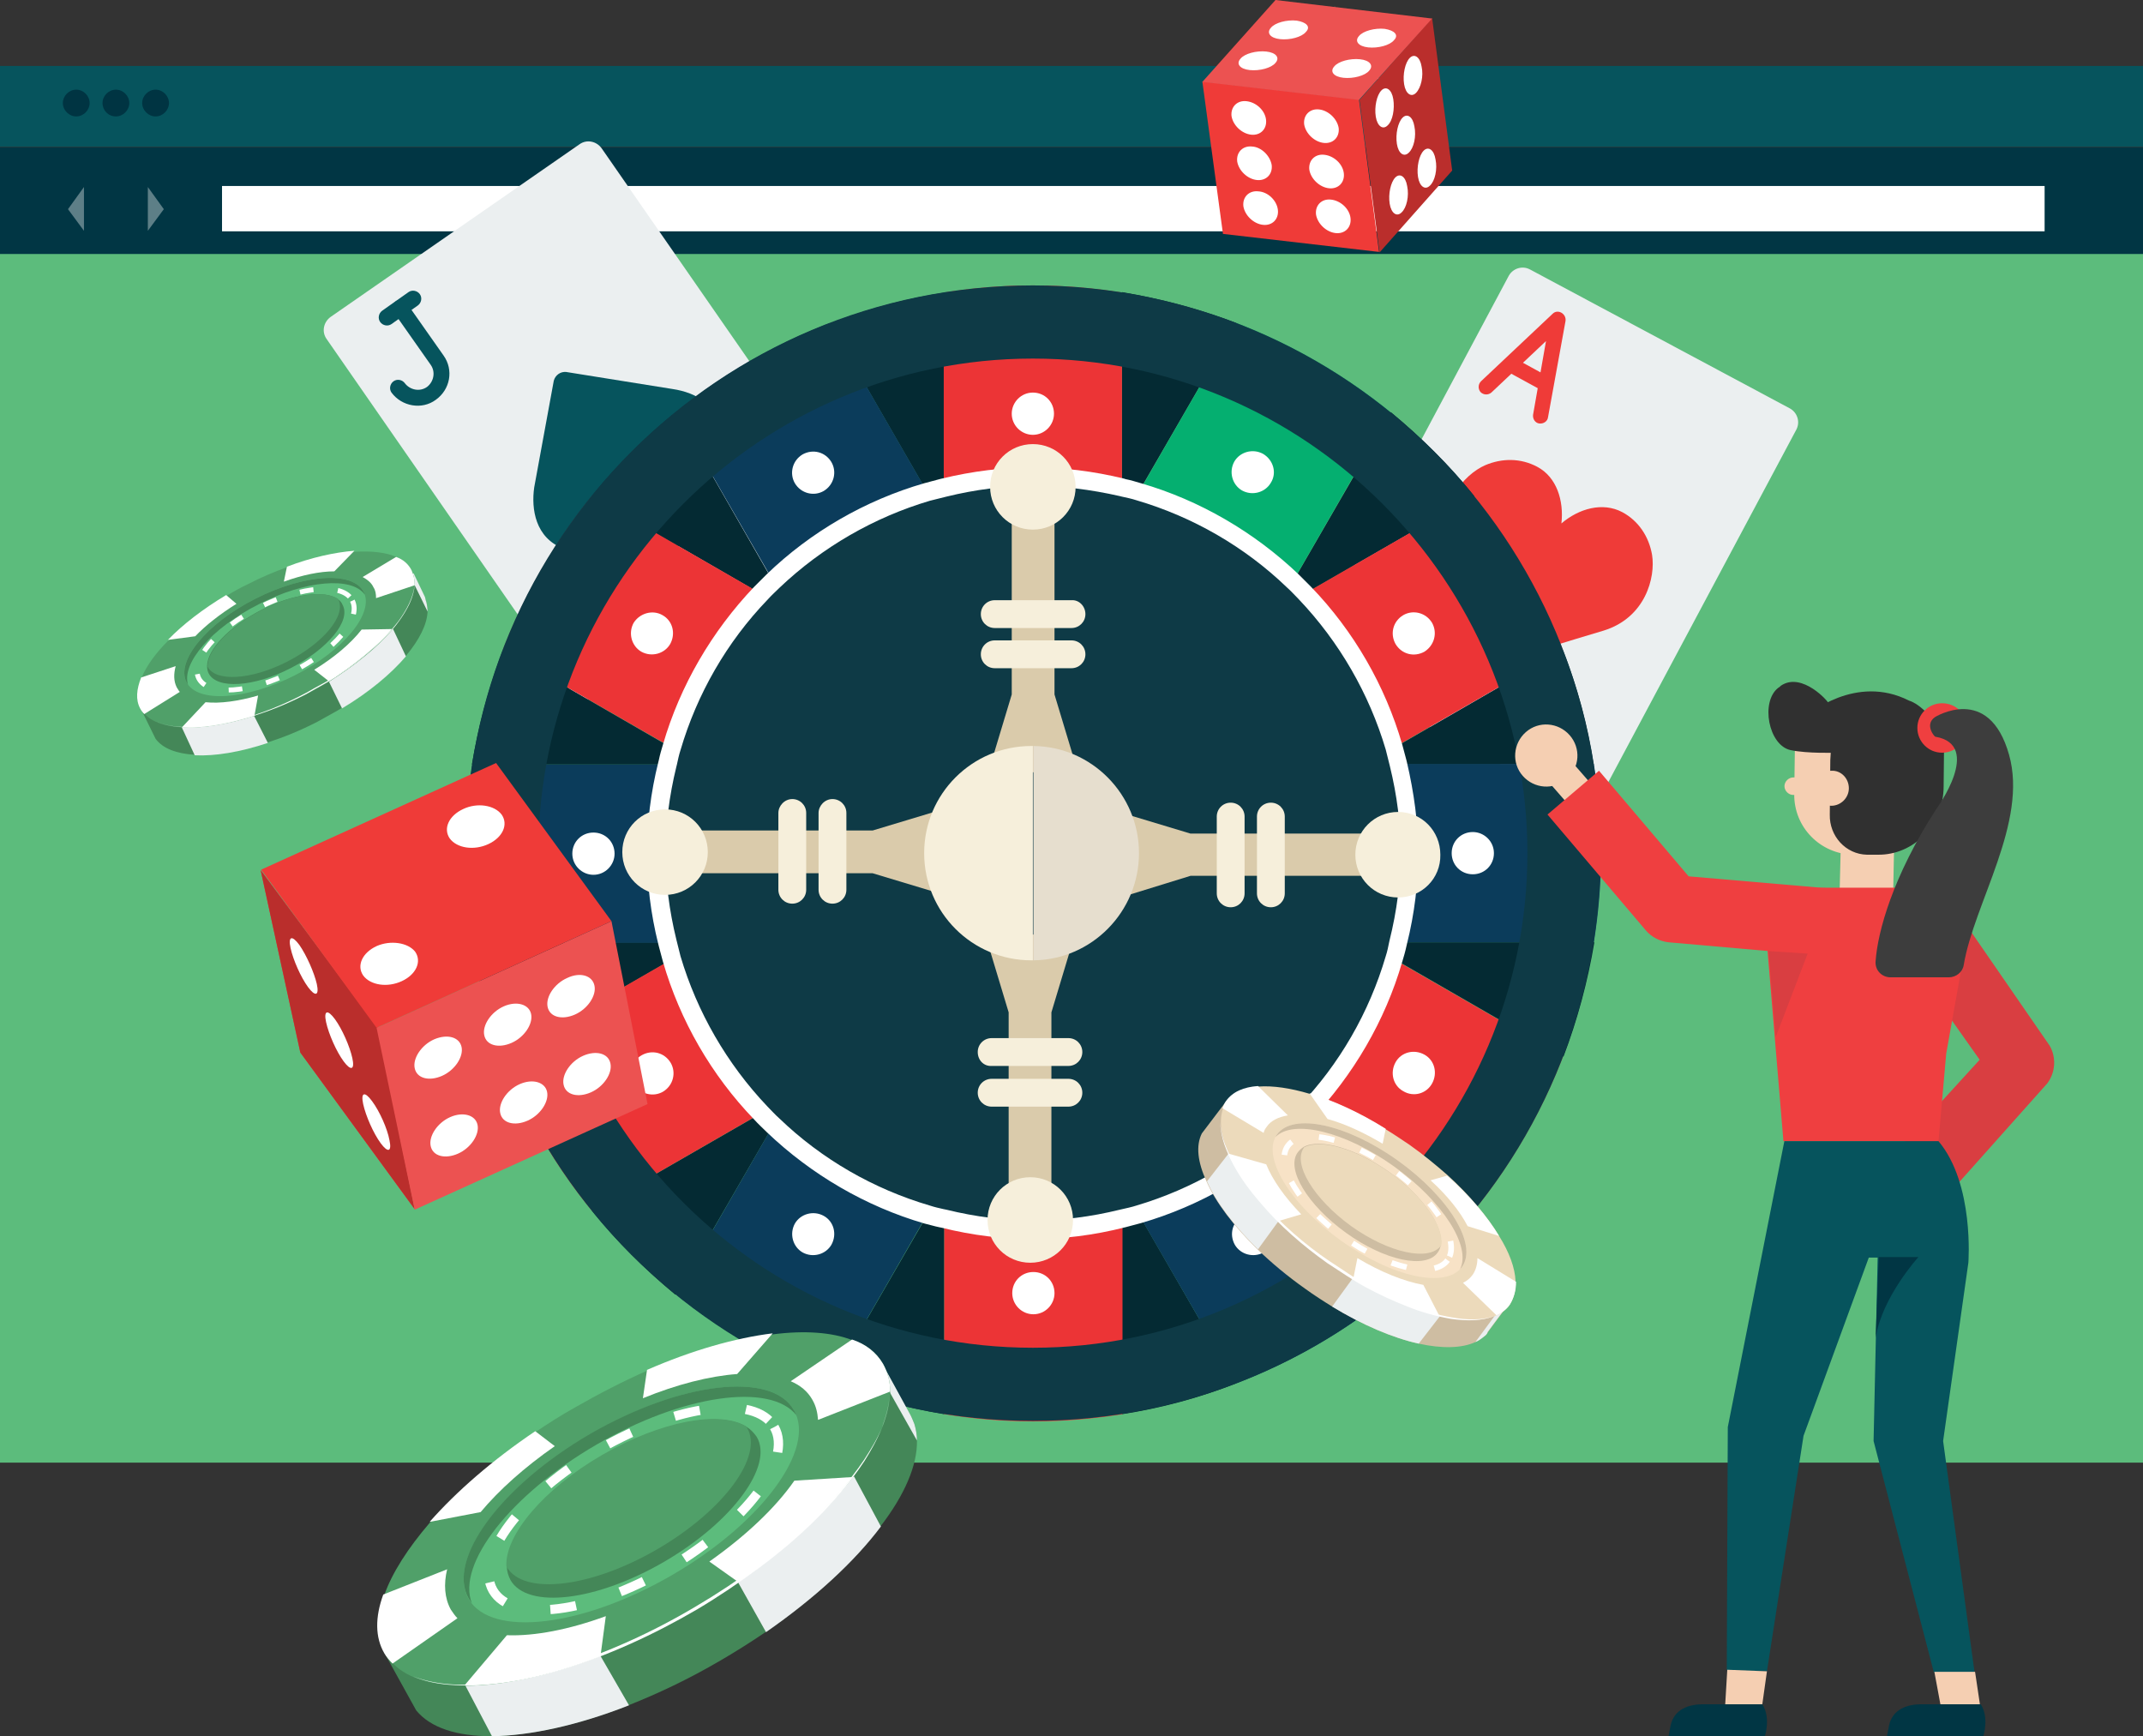 <?xml version="1.0" encoding="utf-8"?>
<!-- Generator: Adobe Illustrator 24.0.2, SVG Export Plug-In . SVG Version: 6.00 Build 0)  -->
<svg version="1.1" id="Layer_1" xmlns="http://www.w3.org/2000/svg" xmlns:xlink="http://www.w3.org/1999/xlink" x="0px" y="0px"
	 viewBox="0 0 416 337" style="enable-background:new 0 0 416 337;" xml:space="preserve">
<rect x="0" y="0" width="416" height="337" fill="#333333" stroke="none"/>
<style type="text/css">
	.st0{fill:#5CBC7C;}
	.st1{fill:#06545D;}
	.st2{fill:#013644;}
	.st3{fill:#FFFFFF;}
	.st4{fill:#003442;}
	.st5{opacity:0.36;}
	.st6{fill:#EBEFF0;}
	.st7{fill:#EF3B38;}
	.st8{fill:#042A33;}
	.st9{fill:#EC3436;}
	.st10{fill:#05AF70;}
	.st11{fill:#0B3C5B;}
	.st12{fill:#0E3A46;}
	.st13{fill:#DACBAB;}
	.st14{fill:#F6EFDB;}
	.st15{fill:#E6DECE;}
	.st16{fill:#448758;}
	.st17{fill:#50A069;}
	.st18{fill:none;stroke:#FFFFFF;stroke-width:1.799;stroke-miterlimit:10;stroke-dasharray:5.037,8.995;}
	.st19{fill:none;stroke:#FFFFFF;stroke-width:0.951;stroke-miterlimit:10;stroke-dasharray:2.662,4.754;}
	.st20{fill:#CEBDA2;}
	.st21{fill:#ECDABB;}
	.st22{fill:#F7E2C6;}
	.st23{fill:none;stroke:#FFFFFF;stroke-width:1.089;stroke-miterlimit:10;stroke-dasharray:3.05,5.447;}
	.st24{fill:url(#path4448_1_);}
	.st25{fill:#BA2E2C;}
	.st26{fill:#EC5251;}
	.st27{fill:#EF3F40;}
	.st28{opacity:0.1;fill:#0E3A46;}
	.st29{fill:#F5CFB2;}
	.st30{fill:#303030;}
	.st31{fill:#3D3D3D;}
</style>
<g>
	<g>
		<g>
			<g>
				<rect y="49.2" class="st0" width="416" height="234.7"/>
			</g>
		</g>
		<g>
			<g>
				<rect y="12.8" class="st1" width="416" height="15.7"/>
			</g>
			<g>
				<rect y="28.6" class="st2" width="416" height="20.7"/>
			</g>
			<g>
				<rect x="43.1" y="36.1" class="st3" width="353.8" height="8.8"/>
			</g>
			<g>
				<g>
					<path class="st4" d="M17.4,20c0,1.4-1.2,2.6-2.6,2.6s-2.6-1.2-2.6-2.6c0-1.4,1.2-2.6,2.6-2.6S17.4,18.6,17.4,20z"/>
				</g>
				<g>
					<path class="st4" d="M25.1,20c0,1.4-1.2,2.6-2.6,2.6c-1.5,0-2.6-1.2-2.6-2.6c0-1.4,1.2-2.6,2.6-2.6
						C23.9,17.4,25.1,18.6,25.1,20z"/>
				</g>
				<g>
					<path class="st4" d="M32.8,20c0,1.4-1.2,2.6-2.6,2.6s-2.6-1.2-2.6-2.6c0-1.4,1.2-2.6,2.6-2.6S32.8,18.6,32.8,20z"/>
				</g>
			</g>
			<g class="st5">
				<g>
					<polygon class="st3" points="28.7,36.3 28.7,44.8 31.8,40.6 					"/>
				</g>
				<g>
					<polygon class="st3" points="16.3,44.8 16.3,36.3 13.2,40.6 					"/>
				</g>
			</g>
		</g>
	</g>
	<g>
		<g>
			<g>
				<path class="st6" d="M347.5,79.3l-50.5-27c-1.5-0.8-3.3-0.2-4.1,1.2l-38.3,71.8c-0.8,1.5-0.2,3.3,1.2,4.1l50.5,27
					c1.5,0.8,3.3,0.2,4.1-1.2l38.3-71.8C349.5,81.9,348.9,80.1,347.5,79.3"/>
			</g>
		</g>
		<g>
			<g>
				<g>
					<path class="st7" d="M303.1,101.6c3.4-2.9,8-4.2,11.8-2.2c3.2,1.7,5.2,4.8,5.8,8.3c0.7,4.4-1.3,12.2-9.4,14.7
						c-4.1,1.2-23.3,7.1-23.3,7.1s-5.6-19.2-6.8-23.3c-2.4-8.1,3-14.1,7.1-15.9c3.3-1.4,6.9-1.4,10.1,0.3
						C302.2,92.6,303.6,97.2,303.1,101.6"/>
				</g>
			</g>
			<path class="st7" d="M303.9,62.3c0.2-1.4-1.5-2.4-2.5-1.4L287.5,74c-0.6,0.6-0.6,1.5-0.1,2.1c0.6,0.6,1.5,0.6,2.1,0.1l13.9-13.1
				l-2.5-1.4l-3.3,18.8c-0.1,0.8,0.4,1.6,1.2,1.7c0.8,0.1,1.6-0.4,1.7-1.2L303.9,62.3z"/>
			<path class="st7" d="M298.6,75.4c0.7,0.4,1.6,0.1,2-0.6c0.4-0.7,0.1-1.6-0.6-2l-5.3-2.9c-0.7-0.4-1.6-0.1-2,0.6
				c-0.4,0.7-0.1,1.6,0.6,2L298.6,75.4z"/>
		</g>
	</g>
	<g>
		<g>
			<path class="st6" d="M112.5,28L64.2,61.5c-1.4,1-1.8,2.9-0.8,4.3l47.6,68.6c1,1.4,2.9,1.8,4.3,0.8l48.3-33.5
				c1.4-1,1.8-2.9,0.8-4.3l-47.6-68.6C115.8,27.4,113.9,27,112.5,28"/>
			<g>
				<g>
					<path class="st1" d="M129.4,94.1L129.4,94.1c0,0,10.9,1.9,10.6-9.4c-0.2-5.9-4.7-8.5-9.5-9.2l-20.6-3.3
						c-1.1-0.1-2.1,0.6-2.4,1.7l-3.8,20.7c-0.6,4.2,0.2,9.8,5.7,11.9c10.5,4,12.4-6.9,12.4-6.9c2.3,3.3,4.4,8.1,4.9,9.5
						c0.1,0.2,0.3,0.2,0.5,0.1l9.6-6.8c0.2-0.1,0.2-0.3,0-0.5C135.6,100.9,131.7,97.4,129.4,94.1"/>
				</g>
			</g>
			<g>
				<g>
					<path class="st1" d="M84.6,77.6c2.8-2,3.5-5.8,1.5-8.6L79,58.9c-0.5-0.7-1.5-0.9-2.2-0.4C76.1,59,76,60,76.5,60.7l7.1,10.1
						c1,1.4,0.6,3.3-0.7,4.3c-1.4,1-3.3,0.6-4.3-0.7c-0.5-0.7-1.5-0.9-2.2-0.4c-0.7,0.5-0.9,1.5-0.4,2.2
						C78,78.9,81.9,79.6,84.6,77.6z"/>
					<path class="st1" d="M81.1,59.3c0.7-0.5,0.9-1.5,0.4-2.2c-0.5-0.7-1.5-0.9-2.2-0.4l-5.1,3.6c-0.7,0.5-0.9,1.5-0.4,2.2
						c0.5,0.7,1.5,0.9,2.2,0.4L81.1,59.3z"/>
				</g>
			</g>
		</g>
	</g>
	<g>
		<g>
			<g>
				<g>
					<path class="st8" d="M91.7,182.9c1.2,7.7,3.2,15.1,6,22.2l38.5-22.2H91.7z"/>
				</g>
				<g>
					<path class="st8" d="M131.2,80c-6,4.8-11.4,10.3-16.3,16.3l38.4,22.2L131.2,80z"/>
				</g>
				<g>
					<path class="st8" d="M97.6,126.2c-2.7,7.1-4.7,14.5-6,22.2h44.4L97.6,126.2z"/>
				</g>
				<g>
					<path class="st8" d="M183.3,56.8c-7.7,1.2-15.1,3.2-22.2,6l22.2,38.5V56.8z"/>
				</g>
				<g>
					<path class="st8" d="M240,62.7c-7.1-2.7-14.5-4.7-22.2-6v44.4L240,62.7z"/>
				</g>
				<g>
					<path class="st8" d="M309.4,148.4c-1.2-7.7-3.2-15.1-6-22.2L265,148.4H309.4z"/>
				</g>
				<g>
					<path class="st8" d="M286.2,96.3c-4.8-6-10.3-11.4-16.2-16.3l-22.2,38.4L286.2,96.3z"/>
				</g>
				<g>
					<path class="st8" d="M161.1,268.5c7.1,2.7,14.5,4.7,22.2,6v-44.4L161.1,268.5z"/>
				</g>
				<g>
					<path class="st8" d="M217.8,274.5c7.7-1.2,15.1-3.2,22.2-6l-22.2-38.5V274.5z"/>
				</g>
				<g>
					<path class="st8" d="M269.9,251.2c6-4.8,11.4-10.3,16.2-16.2l-38.4-22.2L269.9,251.2z"/>
				</g>
				<g>
					<path class="st8" d="M114.9,235c4.8,6,10.3,11.4,16.2,16.3l22.2-38.4L114.9,235z"/>
				</g>
				<g>
					<path class="st8" d="M265,182.9l38.5,22.2c2.7-7.1,4.7-14.5,6-22.2H265z"/>
				</g>
			</g>
			<g>
				<g>
					<path class="st9" d="M303.4,126.2c-4.2-10.9-10-21-17.3-29.9l-32.8,18.9c8,8.3,14,18.5,17.3,29.9L303.4,126.2z"/>
				</g>
				<g>
					<path class="st10" d="M269.9,80c-8.9-7.2-19-13.1-29.9-17.3l-18.9,32.8c11.4,3.3,21.6,9.3,29.9,17.3L269.9,80z"/>
				</g>
				<g>
					<path class="st11" d="M271.5,182.9h37.9c0.9-5.6,1.4-11.4,1.4-17.3c0-5.9-0.5-11.6-1.4-17.3h-37.9c1.3,5.5,2.1,11.3,2.1,17.3
						C273.6,171.6,272.8,177.4,271.5,182.9z"/>
				</g>
				<g>
					<path class="st11" d="M129.6,148.4H91.7c-0.9,5.6-1.4,11.4-1.4,17.3c0,5.9,0.5,11.6,1.4,17.3h37.9c-1.3-5.5-2.1-11.3-2.1-17.3
						C127.4,159.7,128.2,153.9,129.6,148.4z"/>
				</g>
				<g>
					<path class="st9" d="M217.8,94.7V56.8c-5.6-0.9-11.4-1.4-17.3-1.4c-5.9,0-11.6,0.5-17.3,1.4v37.9c5.5-1.4,11.3-2.1,17.3-2.1
						C206.5,92.5,212.3,93.3,217.8,94.7z"/>
				</g>
				<g>
					<path class="st9" d="M286.1,235c7.2-8.9,13.1-19,17.3-29.9l-32.8-18.9c-3.3,11.4-9.3,21.6-17.3,29.9L286.1,235z"/>
				</g>
				<g>
					<path class="st11" d="M161.1,62.7c-10.9,4.2-21,10-29.9,17.3l18.9,32.8c8.3-8,18.5-14,29.9-17.3L161.1,62.7z"/>
				</g>
				<g>
					<path class="st9" d="M183.3,236.6v37.9c5.6,0.9,11.4,1.4,17.3,1.4c5.9,0,11.6-0.5,17.3-1.4v-37.9c-5.5,1.3-11.3,2.1-17.3,2.1
						C194.6,238.7,188.8,237.9,183.3,236.6z"/>
				</g>
				<g>
					<path class="st9" d="M97.6,205.1c4.2,10.9,10,21,17.3,29.9l32.8-18.9c-8-8.3-14-18.5-17.3-29.9L97.6,205.1z"/>
				</g>
				<g>
					<path class="st9" d="M114.9,96.3c-7.2,8.9-13.1,19-17.3,29.9l32.8,18.9c3.3-11.4,9.3-21.6,17.3-29.9L114.9,96.3z"/>
				</g>
				<g>
					<path class="st11" d="M240,268.5c10.9-4.2,21-10,29.9-17.3L251,218.5c-8.3,8-18.5,14-29.9,17.3L240,268.5z"/>
				</g>
				<g>
					<path class="st11" d="M131.2,251.2c8.9,7.2,19,13.1,29.9,17.3l18.9-32.8c-11.4-3.3-21.6-9.3-29.9-17.3L131.2,251.2z"/>
				</g>
				<g>
					<path class="st12" d="M273.6,165.6c0-6-0.8-11.7-2.1-17.3c-0.3-1.1-0.5-2.2-0.8-3.3c-3.3-11.4-9.3-21.6-17.3-29.9
						c-0.8-0.8-1.6-1.6-2.4-2.4c-8.3-8-18.5-14-29.9-17.3c-1.1-0.3-2.2-0.6-3.3-0.8c-5.5-1.3-11.3-2.1-17.3-2.1
						c-6,0-11.7,0.8-17.3,2.1c-1.1,0.3-2.2,0.5-3.3,0.8c-11.4,3.3-21.6,9.3-29.9,17.3c-0.8,0.8-1.6,1.6-2.4,2.4
						c-8,8.3-14,18.5-17.3,29.9c-0.3,1.1-0.6,2.2-0.8,3.3c-1.3,5.5-2.1,11.3-2.1,17.3c0,6,0.8,11.7,2.1,17.3
						c0.3,1.1,0.5,2.2,0.8,3.3c3.3,11.4,9.3,21.6,17.3,29.9c0.8,0.8,1.6,1.6,2.4,2.4c8.3,8,18.5,14,29.9,17.3
						c1.1,0.3,2.2,0.6,3.3,0.8c5.5,1.3,11.3,2.1,17.3,2.1c6,0,11.7-0.8,17.3-2.1c1.1-0.3,2.2-0.5,3.3-0.8
						c11.4-3.3,21.6-9.3,29.9-17.3c0.8-0.8,1.6-1.6,2.4-2.4c8-8.3,14-18.5,17.3-29.9c0.3-1.1,0.6-2.2,0.8-3.3
						C272.8,177.4,273.6,171.6,273.6,165.6z"/>
					<path class="st3" d="M200.5,240.5c-5.8,0-11.7-0.7-17.7-2.2l-0.5-0.1c-1-0.2-1.9-0.5-2.8-0.7c-11.4-3.3-22-9.5-30.6-17.7
						c-0.8-0.8-1.7-1.6-2.5-2.5c-8.3-8.6-14.4-19.2-17.7-30.6c-0.3-1-0.5-2-0.8-3l-0.1-0.4c-1.5-6-2.2-11.9-2.2-17.7
						c0-5.8,0.7-11.7,2.2-17.7l0.1-0.4c0.2-1,0.5-2,0.8-3c3.3-11.4,9.5-22,17.7-30.6c0.8-0.8,1.6-1.6,2.4-2.4
						c8.6-8.3,19.2-14.4,30.6-17.7c1-0.3,2-0.5,3-0.8l0.4-0.1c12-2.9,23.4-2.9,35.4,0l0.3,0.1c1,0.2,2,0.5,3,0.8
						c11.4,3.3,22,9.5,30.6,17.7c0.8,0.8,1.6,1.6,2.4,2.4c8.3,8.6,14.4,19.2,17.7,30.6c0.3,1,0.5,2,0.8,3l0.1,0.4
						c1.4,6,2.2,11.9,2.2,17.7c0,5.8-0.7,11.7-2.2,17.7c-0.3,1.4-0.6,2.4-0.9,3.4c-3.3,11.4-9.5,22-17.7,30.6
						c-0.8,0.8-1.6,1.6-2.4,2.4c-8.6,8.3-19.2,14.4-30.6,17.7c-1,0.3-2,0.5-3,0.8C212.2,239.8,206.3,240.5,200.5,240.5z M200.5,94.3
						c-5.5,0-11.1,0.7-16.8,2.1l-0.4,0.1c-0.9,0.2-1.9,0.5-2.8,0.7c-10.8,3.2-20.9,9-29.2,16.9c-0.8,0.8-1.6,1.5-2.3,2.3
						c-7.9,8.2-13.7,18.3-16.9,29.2c-0.3,0.9-0.5,1.9-0.7,2.8l-0.1,0.4c-1.4,5.7-2.1,11.4-2.1,16.8c0,5.5,0.7,11.1,2.1,16.8l0.1,0.4
						c0.2,0.9,0.5,1.9,0.7,2.8c3.2,10.8,9,20.9,16.9,29.2c0.8,0.8,1.5,1.6,2.3,2.3c8.2,7.9,18.3,13.7,29.2,16.9
						c0.9,0.3,1.8,0.5,2.7,0.7l0.5,0.1c11.4,2.8,22.3,2.8,33.7,0c1.3-0.3,2.3-0.5,3.2-0.8c10.8-3.2,20.9-9,29.2-16.9
						c0.8-0.8,1.6-1.5,2.3-2.3c7.9-8.2,13.7-18.3,16.9-29.2c0.3-0.9,0.5-1.9,0.7-2.9c1.5-6,2.2-11.7,2.2-17.2
						c0-5.5-0.7-11.1-2.1-16.8l-0.1-0.4c-0.2-0.9-0.5-1.9-0.7-2.8c-3.2-10.8-9-20.9-16.9-29.2c-0.8-0.8-1.5-1.6-2.3-2.3
						c-8.2-7.9-18.3-13.7-29.2-16.9c-0.9-0.3-1.9-0.5-2.8-0.7l-0.4-0.1C211.7,95,206,94.3,200.5,94.3z"/>
				</g>
			</g>
			<g>
				<path class="st12" d="M200.5,69.6c52.9,0,96,43.1,96,96c0,52.9-43.1,96-96,96c-52.9,0-96-43.1-96-96
					C104.5,112.7,147.6,69.6,200.5,69.6L200.5,69.6z M200.5,55.4c-60.9,0-110.2,49.3-110.2,110.2c0,60.9,49.3,110.2,110.2,110.2
					c60.9,0,110.2-49.3,110.2-110.2C310.7,104.8,261.4,55.4,200.5,55.4L200.5,55.4z"/>
			</g>
			<g>
				<path class="st3" d="M204.6,80.3c0,2.2-1.8,4.1-4.1,4.1c-2.2,0-4.1-1.8-4.1-4.1c0-2.2,1.8-4.1,4.1-4.1
					C202.8,76.2,204.6,78,204.6,80.3z"/>
			</g>
			<g>
				<path class="st3" d="M161.4,89.7c1.1,1.9,0.5,4.4-1.5,5.6c-1.9,1.1-4.4,0.5-5.6-1.5c-1.1-1.9-0.5-4.4,1.5-5.6
					C157.8,87.1,160.2,87.7,161.4,89.7z"/>
			</g>
			<g>
				<path class="st3" d="M128.6,119.4c2,1.1,2.6,3.6,1.5,5.6c-1.1,1.9-3.6,2.6-5.6,1.5c-1.9-1.1-2.6-3.6-1.5-5.6
					C124.2,119,126.7,118.3,128.6,119.4z"/>
			</g>
			<g>
				<path class="st3" d="M115.2,161.6c2.3,0,4.1,1.8,4.1,4.1c0,2.2-1.8,4.1-4.1,4.1c-2.2,0-4.1-1.8-4.1-4.1
					C111.1,163.4,112.9,161.6,115.2,161.6z"/>
			</g>
			<g>
				<path class="st3" d="M124.6,204.8c2-1.1,4.4-0.5,5.6,1.5c1.1,1.9,0.5,4.4-1.5,5.6c-1.9,1.1-4.4,0.5-5.6-1.5
					C122,208.4,122.6,205.9,124.6,204.8z"/>
			</g>
			<g>
				<path class="st3" d="M154.3,237.5c1.1-1.9,3.6-2.6,5.6-1.5c2,1.1,2.6,3.6,1.5,5.6c-1.1,1.9-3.6,2.6-5.6,1.5
					C153.9,242,153.2,239.5,154.3,237.5z"/>
			</g>
			<g>
				<path class="st3" d="M196.5,251c0-2.3,1.8-4.1,4.1-4.1c2.3,0,4.1,1.8,4.1,4.1c0,2.2-1.8,4.1-4.1,4.1
					C198.3,255.1,196.5,253.2,196.5,251z"/>
			</g>
			<g>
				<path class="st3" d="M239.7,241.6c-1.1-2-0.5-4.4,1.5-5.6c2-1.1,4.4-0.5,5.6,1.5c1.1,1.9,0.5,4.4-1.5,5.6
					C243.3,244.2,240.8,243.5,239.7,241.6z"/>
			</g>
			<g>
				<path class="st3" d="M272.4,211.8c-2-1.1-2.6-3.6-1.5-5.6c1.1-2,3.6-2.6,5.6-1.5c2,1.1,2.6,3.6,1.5,5.6
					C276.9,212.3,274.4,213,272.4,211.8z"/>
			</g>
			<g>
				<path class="st3" d="M285.9,169.7c-2.3,0-4.1-1.8-4.1-4.1c0-2.3,1.8-4.1,4.1-4.1c2.2,0,4.1,1.8,4.1,4.1
					C290,167.9,288.2,169.7,285.9,169.7z"/>
			</g>
			<g>
				<path class="st3" d="M276.5,126.5c-2,1.1-4.4,0.5-5.6-1.5c-1.1-2-0.5-4.4,1.5-5.6c1.9-1.1,4.4-0.5,5.6,1.5
					C279.1,122.9,278.4,125.3,276.5,126.5z"/>
			</g>
			<g>
				<path class="st3" d="M246.7,93.7c-1.1,1.9-3.6,2.6-5.6,1.5c-1.9-1.1-2.6-3.6-1.5-5.6c1.1-1.9,3.6-2.6,5.6-1.5
					C247.2,89.3,247.9,91.8,246.7,93.7z"/>
			</g>
			<g>
				<g>
					<polygon class="st13" points="208.8,148.4 204.7,134.8 204.7,95.1 196.4,95.1 196.4,134.8 192.3,148.4 196.4,148.4 
						196.4,149.9 204.7,149.9 204.7,148.4 					"/>
				</g>
				<g>
					<path class="st14" d="M208.8,94.5c0,4.6-3.7,8.3-8.3,8.3c-4.6,0-8.3-3.7-8.3-8.3c0-4.6,3.7-8.3,8.3-8.3
						C205.1,86.2,208.8,89.9,208.8,94.5z"/>
				</g>
				<g>
					<path class="st14" d="M210.7,119.2c0,1.5-1.2,2.7-2.7,2.7h-14.9c-1.5,0-2.7-1.2-2.7-2.7l0,0c0-1.5,1.2-2.7,2.7-2.7H208
						C209.5,116.4,210.7,117.7,210.7,119.2L210.7,119.2z"/>
				</g>
				<g>
					<path class="st14" d="M210.7,127c0,1.5-1.2,2.7-2.7,2.7h-14.9c-1.5,0-2.7-1.2-2.7-2.7l0,0c0-1.5,1.2-2.7,2.7-2.7H208
						C209.5,124.3,210.7,125.5,210.7,127L210.7,127z"/>
				</g>
			</g>
			<g>
				<g>
					<polygon class="st13" points="183,157.1 169.4,161.2 129.7,161.2 129.7,169.5 169.4,169.5 183,173.6 183,169.5 184.5,169.5 
						184.5,161.2 183,161.2 					"/>
				</g>
				<g>
					<path class="st14" d="M129.1,157.1c4.6,0,8.3,3.7,8.3,8.3c0,4.6-3.7,8.3-8.3,8.3s-8.3-3.7-8.3-8.3
						C120.8,160.8,124.5,157.1,129.1,157.1z"/>
				</g>
				<g>
					<path class="st14" d="M153.8,155.1c1.5,0,2.7,1.2,2.7,2.7v14.9c0,1.5-1.2,2.7-2.7,2.7l0,0c-1.5,0-2.7-1.2-2.7-2.7v-14.9
						C151.1,156.4,152.3,155.1,153.8,155.1L153.8,155.1z"/>
				</g>
				<g>
					<path class="st14" d="M161.6,155.1c1.5,0,2.7,1.2,2.7,2.7v14.9c0,1.5-1.2,2.7-2.7,2.7l0,0c-1.5,0-2.7-1.2-2.7-2.7v-14.9
						C158.9,156.4,160.1,155.1,161.6,155.1L161.6,155.1z"/>
				</g>
			</g>
			<g>
				<g>
					<polygon class="st13" points="191.7,182.9 195.8,196.5 195.8,236.1 204.1,236.1 204.1,196.5 208.2,182.9 204.1,182.9 
						204.1,181.4 195.8,181.4 195.8,182.9 					"/>
				</g>
				<g>
					<path class="st14" d="M191.7,236.8c0-4.6,3.7-8.3,8.3-8.3s8.3,3.7,8.3,8.3c0,4.6-3.7,8.3-8.3,8.3S191.7,241.4,191.7,236.8z"/>
				</g>
				<g>
					<path class="st14" d="M189.8,212.1c0-1.5,1.2-2.7,2.7-2.7h14.9c1.5,0,2.7,1.2,2.7,2.7l0,0c0,1.5-1.2,2.7-2.7,2.7h-14.9
						C191,214.8,189.8,213.6,189.8,212.1L189.8,212.1z"/>
				</g>
				<g>
					<path class="st14" d="M189.8,204.2c0-1.5,1.2-2.7,2.7-2.7h14.9c1.5,0,2.7,1.2,2.7,2.7l0,0c0,1.5-1.2,2.7-2.7,2.7h-14.9
						C191,207,189.8,205.8,189.8,204.2L189.8,204.2z"/>
				</g>
			</g>
			<g>
				<g>
					<polygon class="st13" points="217.5,174.2 231.1,170 270.8,170 270.8,161.8 231.1,161.8 217.5,157.7 217.5,161.8 216,161.8 
						216,170 217.5,170 					"/>
				</g>
				<g>
					<path class="st14" d="M271.4,174.2c-4.6,0-8.3-3.7-8.3-8.3c0-4.6,3.7-8.3,8.3-8.3c4.6,0,8.2,3.7,8.2,8.3
						C279.7,170.5,276,174.2,271.4,174.2z"/>
				</g>
				<g>
					<path class="st14" d="M246.7,176.1c-1.5,0-2.7-1.2-2.7-2.7v-14.9c0-1.5,1.2-2.7,2.7-2.7l0,0c1.5,0,2.7,1.2,2.7,2.7v14.9
						C249.4,174.9,248.2,176.1,246.7,176.1L246.7,176.1z"/>
				</g>
				<g>
					<path class="st14" d="M238.9,176.1c-1.5,0-2.7-1.2-2.7-2.7v-14.9c0-1.5,1.2-2.7,2.7-2.7l0,0c1.5,0,2.7,1.2,2.7,2.7v14.9
						C241.6,174.9,240.4,176.1,238.9,176.1L238.9,176.1z"/>
				</g>
			</g>
			<g>
				<g>
					<path class="st15" d="M221.1,165.6c0-11.4-9.2-20.7-20.5-20.8v41.6C211.9,186.3,221.1,177,221.1,165.6z"/>
				</g>
				<g>
					<path class="st14" d="M200.2,144.8c-11.5,0-20.8,9.3-20.8,20.8c0,11.5,9.3,20.8,20.8,20.8c0.1,0,0.2,0,0.3,0v-41.6
						C200.4,144.8,200.3,144.8,200.2,144.8z"/>
				</g>
			</g>
		</g>
	</g>
	<g>
		<g>
			<path class="st16" d="M177.5,276.4c0.3,1,0.5,2.1,0.5,3.2c0.1,4.8-2.4,10.6-7.1,16.7c-5.1,6.8-12.8,13.9-22.3,20.5
				c-2.8,1.9-5.8,3.8-8.9,5.6c-6,3.5-11.9,6.3-17.7,8.6c-9.9,3.9-19.2,5.9-26.6,6c-6.7,0-11.8-1.6-14.6-5l-6.2-11.2l0.5-0.4
				c3.3,2.9,8.8,4.1,15.6,3.7c7.9-0.4,17.6-2.9,27.9-7.3c4.7-2,9.5-4.4,14.3-7.2c2.5-1.5,5-3,7.4-4.6c9-6.1,16.5-12.7,21.9-19.1
				c4.3-5.1,7.2-10.1,8.3-14.5c0.5-1.8,0.7-3.5,0.6-5.1l0.9-0.2c0,0,4.4,8,4.6,8.4C177,275.1,177.2,275.7,177.5,276.4z"/>
			<path class="st6" d="M177.5,276.4c0.3,1,0.5,2.1,0.5,3.2l-5.3-9.4l-2.2,1.1c0.5-1.8,0.7-3.5,0.6-5.1l0.9-0.2c0,0,4.4,8,4.6,8.4
				C177,275.1,177.2,275.7,177.5,276.4z"/>
			<path class="st6" d="M165.8,286.6l5.2,9.7c-5.1,6.8-12.8,13.9-22.3,20.5l-5.5-9.8l-2.9-2c9-6.1,15.1-10.9,20.4-17.4L165.8,286.6z
				"/>
			<path class="st6" d="M116.5,321.3l5.6,9.7c-9.9,3.9-19.2,5.9-26.6,6l-5.2-9.9l4.8-3.3c7.9-0.4,10.5-1.4,20.8-5.8L116.5,321.3z"/>
			<path class="st17" d="M171.4,264.7c0.9,1.6,1.4,3.4,1.4,5.4c0,4.8-2.6,10.6-7.3,16.7c-5.2,6.7-12.8,13.8-22.2,20.3
				c-2.7,1.9-5.6,3.7-8.7,5.5c-6,3.5-12,6.4-17.8,8.7c-9.9,3.9-19,5.9-26.4,5.9c-6.2,0-11.1-1.3-14-4.2c-0.6-0.6-1.2-1.3-1.6-2
				c-1.8-3.1-1.8-7-0.2-11.4c1.5-4.3,4.6-9.1,8.8-14l0,0c5.2-5.9,12.2-12,20.5-17.6c2.5-1.7,5-3.3,7.7-4.8c4.7-2.7,9.4-5.1,13.9-7.1
				c8.8-3.8,17.3-6.2,24.5-7.1c6.2-0.8,11.5-0.4,15.4,1.1C168.1,260.9,170.1,262.5,171.4,264.7z"/>
			<path class="st0" d="M154.1,273.7c4.4,7.5-6.2,21.9-23.6,32c-17.4,10.1-35.1,12.2-39.5,4.7c-4.4-7.5,6.2-21.9,23.6-32
				C132.1,268.2,149.8,266.1,154.1,273.7z"/>
			<path class="st3" d="M87.5,312.4c0.4,0.6,0.8,1.2,1.3,1.7l-12.6,8.8c-0.6-0.6-1.2-1.3-1.6-2c-1.8-3.1-1.8-7-0.2-11.4l12.4-4.9
				C86.1,307.5,86.3,310.2,87.5,312.4z"/>
			<path class="st3" d="M117.6,313.7l-1,7.5c-9.9,3.9-19,5.9-26.4,5.9l8.2-9.7C103.8,317.6,110.5,316.3,117.6,313.7z"/>
			<path class="st3" d="M165.4,286.7c-5.2,6.7-12.8,13.8-22.2,20.3l-5.5-3.9c7.1-5,12.9-10.5,16.5-15.7L165.4,286.7z"/>
			<path class="st3" d="M171.4,264.7c0.9,1.6,1.4,3.4,1.4,5.4l-14,5.5c-0.1-1.4-0.4-2.7-1.1-3.9c-0.9-1.6-2.3-2.8-4.2-3.6l11.9-8.1
				C168.1,260.9,170.1,262.5,171.4,264.7z"/>
			<path class="st3" d="M150,258.8l-6.9,7.9c-5.4,0.4-11.7,2-18.3,4.7l0.8-5.5C134.3,262.1,142.7,259.7,150,258.8z"/>
			<path class="st3" d="M107.7,280.7c-5.9,4.1-10.8,8.5-14.4,12.8l-9.9,1.9c5.2-5.9,12.2-12,20.5-17.6L107.7,280.7z"/>
			<path class="st18" d="M150.3,277c3.7,6.4-5.5,18.6-20.6,27.4c-15.1,8.8-30.3,10.7-34,4.3c-3.7-6.4,5.5-18.6,20.6-27.4
				C131.4,272.6,146.6,270.6,150.3,277z"/>
			<path class="st16" d="M154.1,273.7c0.2,0.3,0.3,0.6,0.5,1c-5.1-6.4-22.1-4-38.8,5.7c-16.7,9.7-27.2,23.2-24.2,30.8
				c-0.2-0.3-0.4-0.6-0.6-0.9c-4.4-7.5,6.2-21.9,23.6-32C132.1,268.2,149.8,266.1,154.1,273.7z"/>
			<path class="st16" d="M129,303.1c-13.2,7.7-26.6,9.3-29.9,3.6c-0.4-0.8-0.7-1.6-0.7-2.6l0,0c-0.3-6,7.2-15,18.6-21.6
				c11.4-6.6,22.9-8.7,28-5.5c0.8,0.5,1.4,1.2,1.9,1.9C150.2,284.5,142.2,295.4,129,303.1z"/>
			<path class="st17" d="M127.6,300.7c-12.9,7.5-25.9,9-29.2,3.5c0-0.1-0.1-0.1-0.1-0.2l0,0c-0.3-6,7.2-15,18.6-21.6
				c11.4-6.6,22.9-8.7,28-5.5c0,0.1,0.1,0.1,0.1,0.2C148.3,282.6,140.5,293.2,127.6,300.7z"/>
		</g>
		<g>
			<path class="st3" d="M172.7,270c0,2.4-0.6,4.8-1.5,7.1c-0.9,2.3-2.1,4.4-3.4,6.5c-2.7,4.1-5.9,7.8-9.3,11.2
				c-3.4,3.4-7.2,6.6-11.1,9.5c-3.9,2.9-7.9,5.6-12.1,8.1c-8.4,4.9-17.3,9-26.6,11.8c-4.7,1.4-9.4,2.4-14.3,2.8
				c-2.4,0.2-4.9,0.2-7.3,0c-2.4-0.2-4.8-0.7-7.1-1.7c2.2,0.9,4.7,1.4,7.1,1.6c2.4,0.2,4.8,0.1,7.3-0.2c4.8-0.5,9.6-1.6,14.2-3
				c9.3-2.9,18.1-6.9,26.5-11.9c8.3-4.9,16.2-10.7,23.2-17.4c3.5-3.4,6.7-7,9.4-11c1.3-2,2.6-4.1,3.5-6.3
				C172,274.9,172.7,272.5,172.7,270z"/>
		</g>
	</g>
	<g>
		<g>
			<path class="st16" d="M82.8,117c0.1,0.5,0.2,1.1,0.2,1.7c-0.1,2.5-1.6,5.5-4.2,8.6c-2.9,3.4-7.2,7-12.4,10.1
				c-1.5,0.9-3.2,1.8-4.8,2.7c-3.3,1.7-6.5,3-9.6,4c-5.4,1.8-10.3,2.6-14.2,2.4c-3.5-0.2-6.2-1.2-7.6-3.1l-3-6.1l0.3-0.2
				c1.7,1.6,4.5,2.4,8.1,2.4c4.2,0,9.4-1,14.9-3c2.5-0.9,5.1-2.1,7.8-3.4c1.4-0.7,2.7-1.4,4-2.2c4.9-2.9,9.1-6.2,12.1-9.4
				c2.4-2.6,4.1-5.1,4.8-7.4c0.3-0.9,0.5-1.8,0.5-2.7l0.5-0.1c0,0,2.1,4.4,2.2,4.6C82.6,116.4,82.7,116.7,82.8,117z"/>
			<path class="st6" d="M82.8,117c0.1,0.5,0.2,1.1,0.2,1.7l-2.5-5.1l-1.2,0.5c0.3-0.9,0.5-1.8,0.5-2.7l0.5-0.1c0,0,2.1,4.4,2.2,4.6
				C82.6,116.4,82.7,116.7,82.8,117z"/>
			<path class="st6" d="M76.3,122.1l2.5,5.3c-2.9,3.4-7.2,7-12.4,10.1l-2.6-5.3l-1.5-1.2c4.9-2.9,8.3-5.3,11.3-8.6L76.3,122.1z"/>
			<path class="st6" d="M49.3,138.9l2.7,5.3c-5.4,1.8-10.3,2.6-14.2,2.4l-2.5-5.4l2.6-1.6c4.2,0,5.6-0.4,11.1-2.5L49.3,138.9z"/>
			<path class="st17" d="M79.9,110.7c0.4,0.9,0.6,1.8,0.6,2.9c-0.1,2.5-1.7,5.5-4.3,8.6c-2.9,3.4-7.2,6.9-12.3,10.1
				c-1.5,0.9-3.1,1.8-4.7,2.6c-3.3,1.7-6.5,3-9.7,4c-5.3,1.7-10.2,2.5-14.1,2.3c-3.3-0.2-5.8-1-7.3-2.6c-0.3-0.3-0.6-0.7-0.8-1.1
				c-0.9-1.7-0.7-3.7,0.2-6c0.9-2.2,2.7-4.7,5.1-7.1l0,0c2.9-3,6.8-6,11.3-8.7c1.3-0.8,2.7-1.6,4.2-2.3c2.5-1.3,5.1-2.4,7.6-3.3
				c4.8-1.8,9.3-2.8,13.1-3c3.3-0.2,6.1,0.1,8.1,1C78.3,108.6,79.3,109.5,79.9,110.7z"/>
			<path class="st0" d="M70.6,114.9c2.1,4.1-3.9,11.4-13.4,16.2c-9.5,4.8-18.9,5.4-21,1.3c-2.1-4.1,3.9-11.4,13.4-16.2
				C59.1,111.4,68.5,110.8,70.6,114.9z"/>
			<path class="st3" d="M34.3,133.4c0.2,0.3,0.4,0.7,0.6,0.9l-6.9,4.3c-0.3-0.3-0.6-0.7-0.8-1.1c-0.9-1.7-0.7-3.7,0.2-6l6.7-2.2
				C33.7,130.8,33.7,132.2,34.3,133.4z"/>
			<path class="st3" d="M50.1,135l-0.7,3.9c-5.3,1.7-10.2,2.5-14.1,2.3l4.6-4.9C42.7,136.6,46.3,136.1,50.1,135z"/>
			<path class="st3" d="M76.1,122.1c-2.9,3.4-7.2,6.9-12.3,10.1L61,130c3.9-2.4,7.1-5.1,9.2-7.8L76.1,122.1z"/>
			<path class="st3" d="M79.9,110.7c0.4,0.9,0.6,1.8,0.6,2.9l-7.5,2.5c0-0.8-0.1-1.5-0.5-2.1c-0.4-0.9-1.2-1.5-2.1-2l6.5-3.9
				C78.3,108.6,79.3,109.5,79.9,110.7z"/>
			<path class="st3" d="M68.8,106.9l-3.9,4c-2.8,0-6.2,0.7-9.8,2l0.6-2.9C60.4,108.2,65,107.2,68.8,106.9z"/>
			<path class="st3" d="M45.9,117.2c-3.2,2-6,4.2-8,6.3l-5.3,0.7c2.9-3,6.8-6,11.3-8.7L45.9,117.2z"/>
			<path class="st19" d="M68.4,116.6c1.8,3.5-3.5,9.7-11.7,13.8c-8.2,4.2-16.3,4.7-18.1,1.3c-1.8-3.5,3.5-9.7,11.7-13.8
				C58.6,113.7,66.7,113.1,68.4,116.6z"/>
			<path class="st16" d="M70.6,114.9c0.1,0.2,0.2,0.3,0.2,0.5c-2.5-3.5-11.5-2.8-20.6,1.9c-9.1,4.6-15,11.4-13.7,15.6
				c-0.1-0.2-0.2-0.3-0.3-0.5c-2.1-4.1,3.9-11.4,13.4-16.2C59.1,111.4,68.5,110.8,70.6,114.9z"/>
			<path class="st16" d="M56.4,129.7c-7.2,3.7-14.3,4.1-15.9,1c-0.2-0.4-0.3-0.9-0.3-1.4l0,0c0-3.2,4.3-7.7,10.5-10.9
				c6.2-3.2,12.4-3.9,14.9-2.1c0.4,0.3,0.7,0.6,0.9,1.1C68.2,120.5,63.6,126,56.4,129.7z"/>
			<path class="st17" d="M55.8,128.4c-7,3.6-14,4-15.5,1c0,0,0-0.1,0-0.1l0,0c0-3.2,4.3-7.7,10.5-10.9c6.2-3.2,12.4-3.9,14.9-2.1
				c0,0,0,0.1,0,0.1C67.2,119.5,62.8,124.8,55.8,128.4z"/>
		</g>
		<g>
			<path class="st3" d="M80.5,113.5c-0.2,2.6-1.5,4.9-3,7c-1.5,2.1-3.3,3.9-5.3,5.6c-1.9,1.7-4,3.3-6.1,4.7
				c-2.1,1.5-4.4,2.6-6.6,3.9c-4.6,2.4-9.4,4.2-14.4,5.4c-2.5,0.6-5.1,1-7.6,1.1c-2.6,0-5.2-0.2-7.5-1.3c2.3,1.1,5,1.3,7.5,1.2
				c2.6-0.1,5.1-0.5,7.6-1.1c5-1.2,9.8-3.1,14.3-5.5c2.2-1.3,4.5-2.4,6.6-3.8c2.1-1.4,4.2-2.9,6.1-4.6c1.9-1.7,3.7-3.5,5.3-5.6
				C78.9,118.4,80.2,116.1,80.5,113.5z"/>
		</g>
	</g>
	<g>
		<g>
			<path class="st20" d="M288.1,259.4c-0.5,0.4-1,0.8-1.7,1.1c-2.6,1.2-6.5,1.3-11,0.3c-5-1.1-10.9-3.6-16.8-7.2
				c-1.8-1.1-3.5-2.2-5.3-3.5c-3.4-2.4-6.5-5-9.2-7.6c-4.6-4.5-8.1-9.1-9.9-13.2c-1.7-3.7-2.1-6.9-0.9-9.3l4.7-6.2l0.3,0.2
				c-0.8,2.5-0.1,5.8,1.8,9.5c2.2,4.3,6,9,11,13.6c2.3,2.1,4.8,4.1,7.5,6.1c1.5,1,2.9,2,4.4,2.9c5.6,3.5,11.1,6,16,7.3
				c3.9,1.1,7.4,1.4,10.1,1c1.1-0.2,2.1-0.5,2.9-0.9l0.3,0.4c0,0-3.3,4.4-3.5,4.7C288.7,258.9,288.4,259.2,288.1,259.4z"/>
			<path class="st6" d="M288.1,259.4c-0.5,0.4-1,0.8-1.7,1.1l3.9-5.3l-1.2-0.9c1.1-0.2,2.1-0.5,2.9-0.9l0.3,0.4c0,0-3.3,4.4-3.5,4.7
				C288.7,258.9,288.4,259.2,288.1,259.4z"/>
			<path class="st6" d="M279.5,255.5l-4.1,5.3c-5-1.1-10.9-3.6-16.8-7.2l4-5.5l0.4-2.1c5.6,3.5,9.8,5.6,14.7,7L279.5,255.5z"/>
			<path class="st6" d="M248.2,237l-4,5.5c-4.6-4.5-8.1-9.1-9.9-13.2l4.2-5.4l3,1.8c2.2,4.3,3.4,5.4,8.4,10L248.2,237z"/>
			<path class="st21" d="M293.1,253.2c-0.6,0.9-1.5,1.6-2.6,2.1c-2.7,1.2-6.5,1.2-11,0.1c-5-1.2-10.8-3.6-16.7-7.2
				c-1.7-1-3.5-2.2-5.2-3.4c-3.4-2.5-6.5-5.1-9.2-7.7c-4.6-4.5-8-9.1-9.8-13.1c-1.6-3.4-2-6.4-1.2-8.8c0.2-0.5,0.4-1,0.7-1.4
				c1.3-1.8,3.4-2.7,6.2-2.9c2.8-0.2,6.2,0.3,9.9,1.4l0,0c4.6,1.4,9.7,3.7,14.8,6.9c1.5,0.9,3.1,2,4.6,3c2.7,1.9,5.1,3.9,7.4,5.9
				c4.3,3.9,7.7,8,10,11.8c2,3.2,3.1,6.2,3.2,8.8C294.3,250.4,293.9,251.9,293.1,253.2z"/>
			<path class="st22" d="M283.8,245.9c-3.1,4.3-13.6,2-23.5-5.1c-9.9-7.1-15.5-16.3-12.4-20.6c3.1-4.3,13.6-2,23.5,5.1
				C281.3,232.4,286.9,241.6,283.8,245.9z"/>
			<path class="st3" d="M245.9,218.7c-0.3,0.4-0.5,0.7-0.6,1.2l-8-4.8c0.2-0.5,0.4-1,0.7-1.4c1.3-1.8,3.4-2.7,6.2-2.9l5.8,5.7
				C248.2,216.8,246.7,217.5,245.9,218.7z"/>
			<path class="st3" d="M252.6,235.7l-4.4,1.3c-4.6-4.5-8-9.1-9.8-13.1l7.4,2.1C247,229,249.4,232.4,252.6,235.7z"/>
			<path class="st3" d="M279.4,255.4c-5-1.2-10.8-3.6-16.7-7.2l0.8-4c4.5,2.7,9,4.5,12.8,5.2L279.4,255.4z"/>
			<path class="st3" d="M293.1,253.2c-0.6,0.9-1.5,1.6-2.6,2.1l-6.5-6.3c0.8-0.4,1.4-0.9,1.9-1.6c0.6-0.9,0.9-2,0.9-3.2l7.5,4.6
				C294.3,250.4,293.9,251.9,293.1,253.2z"/>
			<path class="st3" d="M291,239.9l-6.1-1.9c-1.5-2.9-4-6-7.2-8.9l3.2-0.9C285.3,232.1,288.7,236.1,291,239.9z"/>
			<path class="st3" d="M268.4,222c-3.7-2.2-7.4-3.9-10.7-4.8l-3.5-5c4.6,1.4,9.7,3.7,14.8,6.9L268.4,222z"/>
			<path class="st23" d="M281,244.6c-2.6,3.6-11.7,1.6-20.2-4.5c-8.6-6.1-13.4-14.1-10.8-17.7c2.6-3.6,11.7-1.6,20.2,4.5
				C278.8,233.1,283.6,241,281,244.6z"/>
			<path class="st20" d="M283.8,245.9c-0.1,0.2-0.3,0.3-0.4,0.5c2.3-4.4-3.3-13.2-12.8-20c-9.5-6.8-19.6-9.2-23-5.7
				c0.1-0.2,0.2-0.4,0.3-0.5c3.1-4.3,13.6-2,23.5,5.1C281.3,232.4,286.9,241.6,283.8,245.9z"/>
			<path class="st20" d="M261.3,239.3c-7.5-5.4-11.7-12.4-9.4-15.6c0.3-0.4,0.7-0.8,1.2-1.1l0,0c3.2-1.7,10.1,0.3,16.6,4.9
				c6.5,4.6,10.5,10.5,10,14.1c-0.1,0.6-0.3,1.1-0.6,1.5C276.8,246.4,268.8,244.7,261.3,239.3z"/>
			<path class="st21" d="M262.3,238c-7.3-5.3-11.4-12.1-9.2-15.2c0,0,0-0.1,0.1-0.1l0,0c3.2-1.7,10.1,0.3,16.6,4.9
				c6.5,4.6,10.5,10.5,10,14.1c0,0,0,0.1-0.1,0.1C277.4,244.9,269.6,243.2,262.3,238z"/>
		</g>
		<g>
			<path class="st3" d="M290.4,255.3c-2.7,1.2-5.8,1.1-8.7,0.7c-2.9-0.5-5.8-1.3-8.5-2.4c-2.8-1.1-5.4-2.3-8-3.7
				c-2.6-1.4-5-3.1-7.5-4.7c-4.8-3.4-9.3-7.3-13.1-11.8c-1.9-2.2-3.7-4.6-5.1-7.2c-1.4-2.6-2.6-5.4-2.6-8.4c0.1,3,1.4,5.7,2.8,8.3
				c1.5,2.5,3.2,4.9,5.2,7.1c3.9,4.4,8.3,8.3,13.2,11.6c2.5,1.6,4.8,3.3,7.4,4.7c2.6,1.4,5.2,2.7,7.9,3.8c2.7,1.1,5.5,1.9,8.4,2.4
				C284.6,256.2,287.7,256.4,290.4,255.3z"/>
		</g>
	</g>
	<g>
		<g>
			
				<linearGradient id="path4448_1_" gradientUnits="userSpaceOnUse" x1="-258.555" y1="498.426" x2="-248.272" y2="498.426" gradientTransform="matrix(0.629 -0.209 -0.209 -0.629 530.224 274.77)">
				<stop  offset="0" style="stop-color:#9C9C9D"/>
				<stop  offset="0.5" style="stop-color:#E9E8E9"/>
				<stop  offset="1" style="stop-color:#FFFFFF"/>
			</linearGradient>
			<path id="path4448_2_" class="st24" d="M259.3,1.8l15.6,25.6l-0.4-0.8L259,1.1L259.3,1.8z"/>
			<path id="path4875_2_" class="st7" d="M237.4,45.4l-4-29.6l30.4,3.5l3.9,29.6L237.4,45.4z"/>
			<path id="path4883_2_" class="st25" d="M267.8,49l-3.9-29.6L278,3.5l3.9,29.6L267.8,49z"/>
			<g id="g4482_2_" transform="translate(0.765,-4.259)">
				<path id="path4130_2_" class="st3" d="M246.1,36.3c0.2,1.8-1.1,3.1-2.9,2.9c-1.8-0.2-3.5-1.8-3.8-3.6c-0.2-1.8,1.1-3.1,2.9-2.9
					C244.1,32.8,245.8,34.5,246.1,36.3"/>
				<path id="path4132_2_" class="st3" d="M245,27.5c0.2,1.8-1.1,3.1-2.9,2.9c-1.8-0.2-3.5-1.8-3.8-3.6c-0.2-1.8,1.1-3.1,2.9-2.9
					C243.1,24.1,244.8,25.7,245,27.5"/>
				<path id="path4947_2_" class="st3" d="M247.3,45c0.2,1.8-1.1,3.1-2.9,2.9c-1.8-0.2-3.5-1.8-3.8-3.6c-0.2-1.8,1.1-3.1,2.9-2.9
					C245.4,41.5,247.1,43.2,247.3,45"/>
				<path id="path4134_2_" class="st3" d="M260.1,37.9c0.2,1.8-1.1,3.1-2.9,2.9c-1.8-0.2-3.5-1.8-3.8-3.6c-0.2-1.8,1.1-3.1,2.9-2.9
					C258.2,34.5,259.9,36.1,260.1,37.9"/>
				<path id="path4136_2_" class="st3" d="M259.1,29.1c0.2,1.8-1.1,3.1-2.9,2.9c-1.8-0.2-3.5-1.8-3.8-3.6c-0.2-1.8,1.1-3.1,2.9-2.9
					C257.1,25.7,258.8,27.3,259.1,29.1"/>
				<path id="path4138_2_" class="st3" d="M261.4,46.6c0.2,1.8-1.1,3.1-2.9,2.9c-1.8-0.2-3.5-1.8-3.8-3.6c-0.2-1.8,1.1-3.1,2.9-2.9
					C259.5,43.2,261.2,44.8,261.4,46.6"/>
			</g>
			<path id="path4869_2_" class="st26" d="M247.6,0L278,3.6l-14.2,15.8l-30.4-3.5L247.6,0z"/>
			<g>
				<path class="st3" d="M251.7,4c-1.9-0.2-4.2,0.4-5,1.4c-0.9,1-0.1,2,1.8,2.2c1.9,0.2,4.2-0.4,5-1.4C254.5,5.2,253.6,4.3,251.7,4z
					"/>
				<path class="st3" d="M245.8,10c-1.9-0.2-4.2,0.4-5,1.4c-0.9,1-0.1,2,1.8,2.2c1.9,0.2,4.2-0.4,5-1.4
					C248.5,11.2,247.7,10.2,245.8,10z"/>
				<path class="st3" d="M264,11.5c-1.9-0.2-4.2,0.4-5,1.4c-0.9,1-0.1,2,1.8,2.2c1.9,0.2,4.2-0.4,5-1.4
					C266.7,12.7,265.9,11.7,264,11.5z"/>
				<path class="st3" d="M268.8,5.6c-1.9-0.2-4.2,0.4-5,1.4c-0.9,1-0.1,2,1.8,2.2c1.9,0.2,4.2-0.4,5-1.4
					C271.6,6.8,270.7,5.9,268.8,5.6z"/>
			</g>
			<g id="g4186_2_" transform="translate(2.765,-2.259)">
				<path id="path4188-1_2_" class="st3" d="M267.7,21.5c-0.3-1.9-1.4-2.6-2.3-1.7c-0.9,0.9-1.4,3.2-1.1,5.1
					c0.3,1.9,1.4,2.6,2.3,1.7C267.6,25.7,268,23.4,267.7,21.5"/>
				<path id="path4190_2_" class="st3" d="M273.2,15.2c-0.3-1.9-1.4-2.6-2.3-1.7c-0.9,0.9-1.4,3.2-1.1,5.1c0.3,1.9,1.4,2.6,2.3,1.7
					C273.1,19.3,273.6,17,273.2,15.2"/>
				<path id="path4192-4_2_" class="st3" d="M275.9,33.2c-0.3-1.9-1.4-2.6-2.3-1.7c-0.9,0.9-1.4,3.2-1.1,5.1
					c0.3,1.9,1.4,2.6,2.3,1.7C275.8,37.4,276.3,35.1,275.9,33.2"/>
				<path id="path4194-2_2_" class="st3" d="M270.4,38.4c-0.3-1.9-1.4-2.6-2.3-1.7c-0.9,0.9-1.4,3.2-1.1,5.1
					c0.3,1.9,1.4,2.6,2.3,1.7C270.3,42.6,270.8,40.3,270.4,38.4"/>
				<path id="path4196_2_" class="st3" d="M271.8,26.8c-0.3-1.9-1.4-2.6-2.3-1.7c-0.9,0.9-1.4,3.2-1.1,5.1c0.3,1.9,1.4,2.6,2.3,1.7
					C271.7,31,272.2,28.7,271.8,26.8"/>
			</g>
		</g>
		<g>
			<path id="path4446_4_" class="st7" d="M58.3,204.3l22.2,30.4l-7.2-35.2l-22.7-30.6L58.3,204.3z"/>
			<path id="path4446_1_" class="st25" d="M58.3,204.3l22.2,30.4l-7.2-35.2l-22.7-30.6L58.3,204.3z"/>
			<path id="path4456_4_" class="st26" d="M80.5,234.8l45.2-20.5l-7-35.5l-45.6,20.7L80.5,234.8z"/>
			<path id="path4468_4_" class="st7" d="M73.1,199.5l45.6-20.7l-22.4-30.7l-45.6,20.7L73.1,199.5z"/>
			<g id="g5068_4_">
				<path id="path4944_4_" class="st3" d="M58.1,183.4c-1.4-1.9-2.2-1.7-1.7,0.6c0.5,2.3,2,5.7,3.4,7.6c1.4,1.9,2.2,1.7,1.7-0.6
					C61,188.8,59.5,185.4,58.1,183.4"/>
				<path id="path4244_4_" class="st3" d="M65,197.8c-1.4-1.9-2.2-1.7-1.7,0.6c0.5,2.3,2,5.7,3.4,7.6c1.4,1.9,2.2,1.7,1.7-0.6
					C67.9,203.1,66.4,199.7,65,197.8"/>
				<path id="path4940_4_" class="st3" d="M72.2,213.7c-1.4-1.9-2.2-1.7-1.7,0.6c0.5,2.3,2,5.7,3.4,7.6c1.4,1.9,2.2,1.7,1.7-0.6
					C75.2,219.1,73.7,215.7,72.2,213.7"/>
			</g>
			<g id="g5036_4_" transform="translate(-1,-2.172)">
				<path id="path4613_4_" class="st3" d="M114.2,207.1c-2.5,1.1-4.2,3.7-3.8,5.6c0.4,2,2.8,2.6,5.3,1.5c2.5-1.1,4.2-3.7,3.8-5.6
					C119.1,206.6,116.7,206,114.2,207.1"/>
				<path id="path4617_4_" class="st3" d="M111.1,192c-2.5,1.1-4.2,3.7-3.8,5.6c0.4,2,2.8,2.6,5.3,1.5c2.5-1.1,4.2-3.7,3.8-5.6
					C116,191.5,113.6,190.8,111.1,192"/>
				<path id="path4621_4_" class="st3" d="M85.3,203.9c-2.5,1.1-4.2,3.7-3.8,5.6c0.4,2,2.8,2.6,5.3,1.5c2.5-1.1,4.2-3.7,3.8-5.6
					C90.2,203.5,87.9,202.8,85.3,203.9"/>
				<path id="path4625_4_" class="st3" d="M88.4,219c-2.5,1.1-4.2,3.7-3.8,5.6c0.4,2,2.8,2.6,5.3,1.5c2.5-1.1,4.2-3.7,3.8-5.6
					C93.3,218.6,90.9,217.9,88.4,219"/>
				<path id="path4629_4_" class="st3" d="M101.9,212.6c-2.5,1.1-4.2,3.7-3.8,5.6c0.4,2,2.8,2.6,5.3,1.5c2.5-1.1,4.2-3.7,3.8-5.6
					C106.8,212.2,104.4,211.5,101.9,212.6"/>
				<path id="path4633_4_" class="st3" d="M98.8,197.5c-2.5,1.1-4.2,3.7-3.8,5.6c0.4,2,2.8,2.6,5.3,1.5c2.5-1.1,4.2-3.7,3.8-5.6
					C103.7,197.1,101.3,196.4,98.8,197.5"/>
			</g>
			<g id="g5232_5_" transform="matrix(-1,0,0,1,1216.8,-4.259)">
				<g id="g5626_5_" transform="translate(-2,0)">
					<path id="path5263_5_" class="st3" d="M1128.9,161.3c2.8,1.3,3.9,3.8,2.6,5.7c-1.4,1.9-4.7,2.4-7.5,1.1
						c-2.8-1.3-3.9-3.8-2.6-5.7C1122.8,160.5,1126.2,160,1128.9,161.3"/>
					<path id="path5590_5_" class="st3" d="M1145.7,187.9c2.8,1.3,3.9,3.8,2.6,5.7c-1.4,1.9-4.7,2.4-7.5,1.1
						c-2.8-1.3-3.9-3.8-2.6-5.7C1139.6,187.2,1143,186.7,1145.7,187.9"/>
				</g>
			</g>
		</g>
	</g>
	<g>
		<g>
			<g>
				<path class="st27" d="M376.8,233.4l20.6-23.1c1.6-2.1,1.8-5,0.5-7.3l-18.7-27.1l-11.3,6.6l16.4,23.2l-17.9,19.6L376.8,233.4z"/>
				<path class="st28" d="M376.8,233.4l20.6-23.1c1.6-2.1,1.8-5,0.5-7.3l-18.7-27.1l-11.3,6.6l16.4,23.2l-17.9,19.6L376.8,233.4z"/>
				<g>
					<g>
						<path class="st29" d="M304.1,151.2c-2.5,2.2-6.3,1.9-8.5-0.6c-2.2-2.5-1.9-6.3,0.6-8.5c2.5-2.2,6.3-1.9,8.5,0.6
							C306.9,145.2,306.7,149,304.1,151.2z"/>
						<path class="st29" d="M304.4,156.1l-4.1-4.7c-1.1-1.2-0.9-3.1,0.3-4.2l0,0c1.2-1.1,3.1-0.9,4.2,0.3l4.1,4.7
							c1.1,1.2,0.9,3.1-0.3,4.2l0,0C307.4,157.4,305.5,157.3,304.4,156.1z"/>
					</g>
					<g>
						<g>
							<g>
								<polygon class="st29" points="367.5,173.5 357.1,173.4 357.6,153.5 367.9,153.6 								"/>
								<path class="st29" d="M359.8,165.9L359.8,165.9c-6.4-0.1-11.6-5.3-11.5-11.8l0.2-14.4l23.2,0.3l-0.2,14.4
									C371.5,160.9,366.2,166,359.8,165.9z"/>
								<path class="st30" d="M355.3,147.5l-0.1,10.6c-0.1,4.2,3.1,7.7,7.2,7.8l2.1,0c7,0.1,12.8-5.8,12.8-13.3l0.1-9.6l-21.8-0.3
									L355.3,147.5z"/>
								<path class="st30" d="M356.4,146.1c0,0-5.5,0.2-8.8-0.5c-4.3-0.9-5.9-9.4-2.4-12.1c0.2-0.1,0.3-0.2,0.5-0.4
									c4.1-2.8,9.4,3.2,9.3,3.5C354.7,137.1,356.4,146.1,356.4,146.1z"/>
								<path class="st30" d="M350.9,138.8c0,0,9.3-8.1,19.7-2.8c0,0,3.4,0.8,6.7,7.1l-20.5,4.7L350.9,138.8z"/>
								<path class="st29" d="M358.9,153c0,1.9-1.6,3.4-3.4,3.4c-1.9,0-3.4-1.6-3.4-3.4c0-1.9,1.6-3.4,3.4-3.4
									C357.4,149.5,358.9,151.1,358.9,153z"/>
								<path class="st29" d="M349.8,154.3h-1.7c-0.9,0-1.7-0.8-1.7-1.7l0,0c0-0.9,0.8-1.7,1.7-1.7h1.7V154.3z"/>
							</g>
							<path class="st27" d="M354.5,172.3h16.7c8.4,0,11.2,6.9,9.8,14.3l-3.2,17.9l-1.5,17h-30.1l-3.1-37.1
								C343.2,177.7,345.6,172.3,354.5,172.3z"/>
							<path class="st1" d="M346.4,221.4L335.4,277l-0.2,47.2l7.8,0.2l7.1-45.7l14.5-39.6l-0.9,40.6l11.7,44.9h7.9l-6.1-44.9
								l4.9-34.6c0,0,1.2-15.3-5.8-23.6H346.4z"/>
							<rect x="358.3" y="233.3" class="st1" width="14.2" height="10.8"/>
							<polygon class="st29" points="335.3,324.1 334.9,330.8 342.1,330.8 343,324.4 							"/>
							<polygon class="st29" points="375.5,324.5 376.8,331.5 384.4,331.2 383.4,324.5 							"/>
							<path class="st2" d="M364.7,244h7.7c0,0-7.1,7.8-8.3,15.7L364.7,244z"/>
						</g>
						<path class="st2" d="M335.3,330.8h-4.7c-2.7,0-5.6,0.9-6.3,4.1l-0.4,2.1h18.7c0,0,1.2-3.6-0.5-6.2H335.3z"/>
						<path class="st2" d="M377.7,330.8H373c-2.7,0-5.6,0.9-6.3,4.1l-0.4,2.1H385c0,0,1.2-3.6-0.5-6.2H377.7z"/>
						<path class="st27" d="M354.6,185.6l1.1-13.1l-27.9-2.4l-17.4-20.5l-10,8.5l19.1,22.5c1.1,1.3,2.7,2.1,4.4,2.3L354.6,185.6z"/>
					</g>
				</g>
				<polygon class="st28" points="343.3,184.6 350.9,185.1 344.7,201.3 				"/>
			</g>
		</g>
		<path class="st27" d="M372.2,141.3c0,2.6,2.1,4.8,4.8,4.8c2.6,0,4.8-2.1,4.8-4.8s-2.1-4.8-4.8-4.8
			C374.4,136.5,372.2,138.6,372.2,141.3z"/>
		<path class="st31" d="M375.6,139.2c0,0,10.5-6.6,14.4,7.3c3.7,13.1-6.8,28.8-8.8,40.8c-0.2,1.4-1.5,2.4-2.9,2.4H367
			c-1.7,0-3.1-1.4-2.9-3.2c0.4-5.6,3.3-16.4,11.8-29.5c0,0,9.1-12.4-0.2-14C375.6,143.1,373.5,140.7,375.6,139.2z"/>
	</g>
</g>
</svg>
